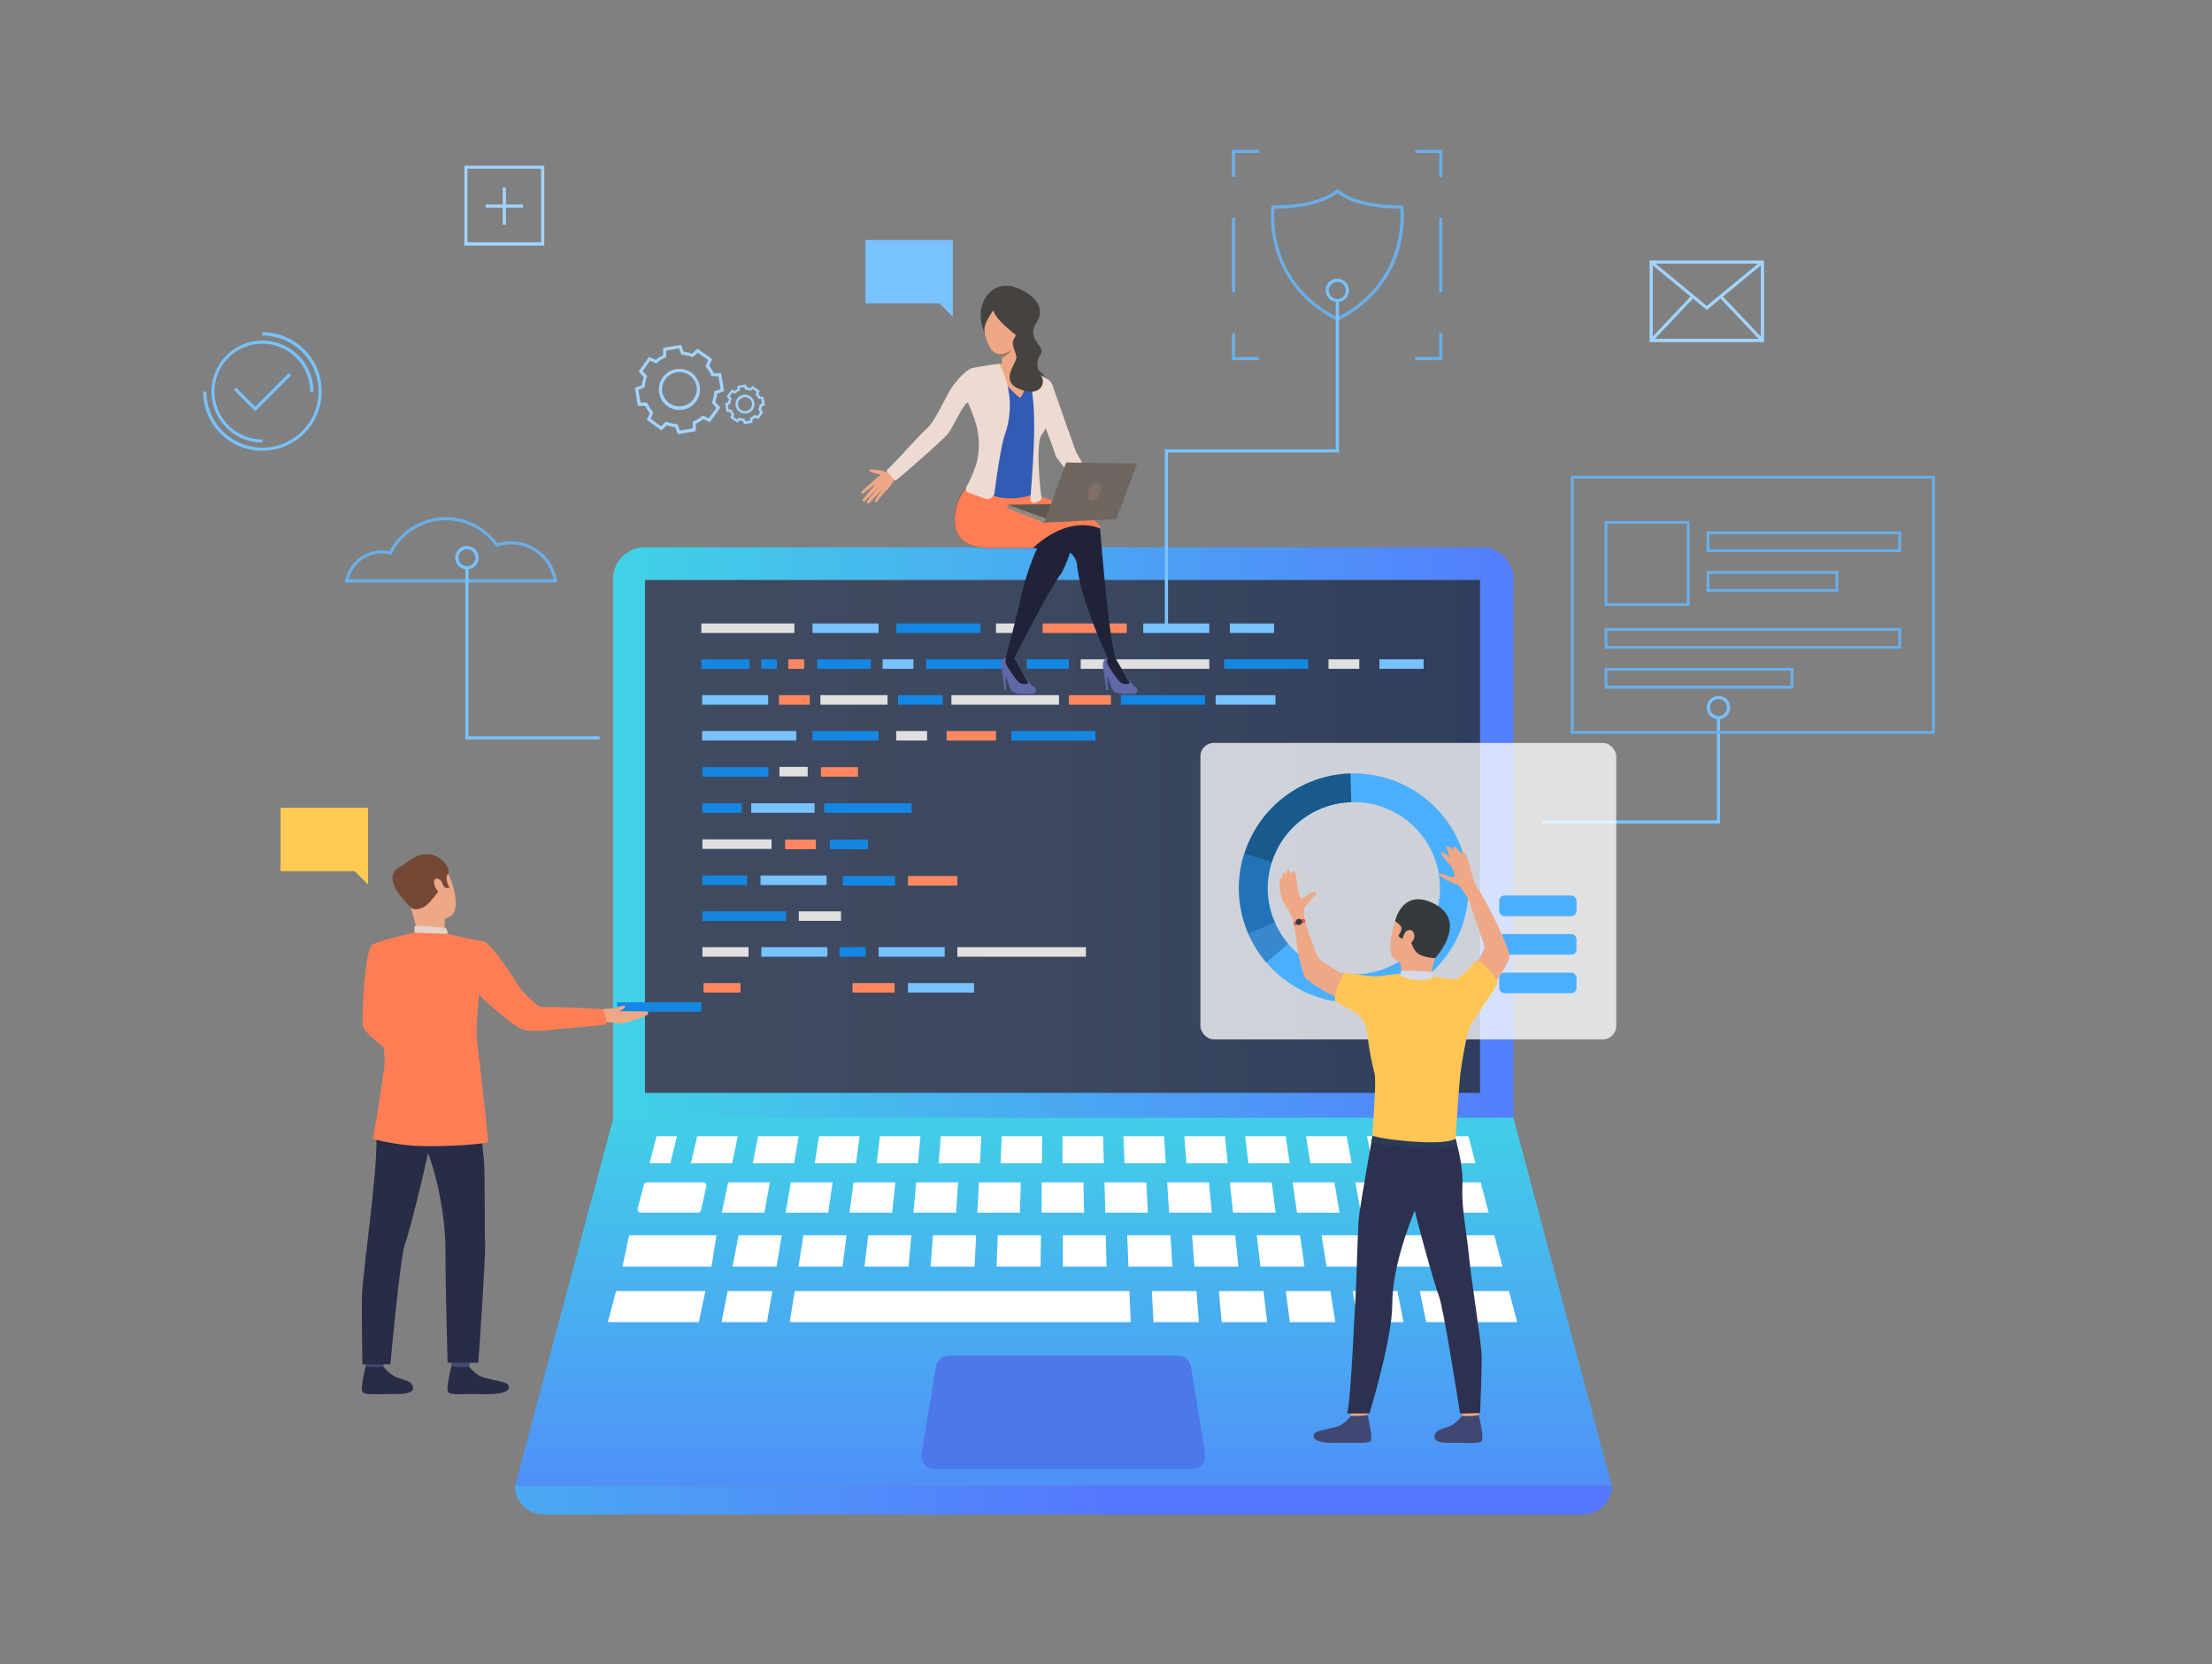 <svg id="Слой_1" data-name="Слой 1" xmlns="http://www.w3.org/2000/svg" xmlns:xlink="http://www.w3.org/1999/xlink" viewBox="0 0 664.44 500"><rect x="0" y="0" width="664.44" height="500" fill="#808080" stroke="none"/><defs><style>.cls-1{fill:url(#linear-gradient);}.cls-2{fill:url(#linear-gradient-2);}.cls-3{fill:#6aafe8;}.cls-4{fill:#fff;}.cls-5{fill:#1487e3;}.cls-6{fill:#78c2ff;}.cls-7{fill:#ff7e55;}.cls-8{fill:#424773;}.cls-9{fill:#292c47;}.cls-10{fill:#eea886;}.cls-11{fill:#754836;}.cls-12{fill:#e2d2ca;}.cls-13{fill:#ffcb55;}.cls-14{fill:#a1d4ff;}.cls-15{fill:url(#linear-gradient-3);}.cls-16{fill:url(#linear-gradient-4);}.cls-17{fill:#4d78eb;}.cls-18{fill:#e0e0e0;}.cls-19{fill:#ff8761;}.cls-20{opacity:0.76;}.cls-21{fill:#4aafff;}.cls-22{fill:#1a598c;}.cls-23{fill:#2273b5;}.cls-24{fill:#3788cc;}.cls-25{fill:#414773;}.cls-26{fill:#2d314f;}.cls-27{fill:#2b3b57;}.cls-28{fill:#ffc655;}.cls-29{fill:#353a3d;}.cls-30{fill:#d4d8e8;}.cls-31{fill:#e55353;}.cls-32{fill:#6069a8;}.cls-33{fill:#202338;}.cls-34{fill:#464240;}.cls-35{fill:#eb4747;}.cls-36{fill:#325bb3;}.cls-37{fill:#a77860;}.cls-38{fill:#5e5853;}.cls-39{fill:#91887f;}.cls-40{fill:#eddad3;}.cls-41{fill:#6e6760;}.cls-42{fill:#807066;}</style><linearGradient id="linear-gradient" x1="176.02" y1="264.58" x2="476.44" y2="264.58" gradientTransform="translate(638.77 529.16) rotate(-180)" gradientUnits="userSpaceOnUse"><stop offset="0" stop-color="#40d5e6"/><stop offset="1" stop-color="#57f"/></linearGradient><linearGradient id="linear-gradient-2" x1="193.73" y1="251.28" x2="444.56" y2="251.28" gradientTransform="translate(638.3 502.56) rotate(-180)" gradientUnits="userSpaceOnUse"><stop offset="0" stop-color="#404b61"/><stop offset="0.49" stop-color="#3c4860"/><stop offset="1" stop-color="#2f3e5c"/></linearGradient><linearGradient id="linear-gradient-3" x1="319.43" y1="325.12" x2="319.43" y2="491.7" gradientTransform="matrix(1, 0, 0, 1, 0, 0)" xlink:href="#linear-gradient"/><linearGradient id="linear-gradient-4" x1="1.97" y1="450.68" x2="331.46" y2="450.68" gradientTransform="matrix(1, 0, 0, 1, 0, 0)" xlink:href="#linear-gradient"/></defs><path class="cls-1" d="M184.17,164.42H454.6a0,0,0,0,1,0,0V355.26a9.47,9.47,0,0,1-9.47,9.47H193.65a9.47,9.47,0,0,1-9.47-9.47V164.42A0,0,0,0,1,184.17,164.42Z" transform="translate(638.77 529.16) rotate(180)"/><rect class="cls-2" x="193.73" y="174.23" width="250.83" height="154.09" transform="translate(638.3 502.56) rotate(180)"/><path class="cls-3" d="M167.38,175h-63.8l.11-.57a11.25,11.25,0,0,1,11-9.07,11.09,11.09,0,0,1,2.3.24,19.14,19.14,0,0,1,32.4-2.37A14,14,0,0,1,167.3,174.4Zm-62.62-1h61.5a13.11,13.11,0,0,0-12.77-10.46,12.94,12.94,0,0,0-4.1.66l-.34.11-.2-.29a18.2,18.2,0,0,0-31.15,2.3l-.17.34-.37-.09a10,10,0,0,0-2.44-.3A10.3,10.3,0,0,0,104.76,174Z"/><path class="cls-3" d="M401.7,96.41l-.21-.11c-22.65-11.56-19.61-33.95-19.57-34.17l.06-.41h.41c14.39,0,18.92-4.64,19-4.68l.35-.38.35.38c.05,0,4.57,4.68,19,4.68h.42l.06.41c0,.22,3.07,22.61-19.57,34.17ZM382.82,62.67c-.29,3-1.24,22.25,18.88,32.67,20.13-10.42,19.17-29.63,18.89-32.67C408.09,62.6,403,59.11,401.7,58,400.4,59.11,395.31,62.6,382.82,62.67Z"/><path class="cls-4" d="M494.35,307.71l.93-.21"/><rect class="cls-5" x="185.4" y="301.11" width="25.27" height="2.86"/><polygon class="cls-6" points="180.12 222.16 139.78 222.16 139.78 170.57 140.74 170.57 140.74 221.2 180.12 221.2 180.12 222.16"/><polygon class="cls-6" points="350.85 188.17 349.89 188.17 349.89 134.98 401.23 134.98 401.23 90.25 402.18 90.25 402.18 135.93 350.85 135.93 350.85 188.17"/><polygon class="cls-6" points="516.67 247.42 463.26 247.42 463.26 246.46 515.72 246.46 515.72 215.45 516.67 215.45 516.67 247.42"/><path class="cls-7" d="M117.39,290.51s-1.15,16.05,2,18c2,1.2,9.79,5.26,9.56,6s-4.42,6.77-4.42,6.77-15-9.9-15.53-13,.74-23.5,2.81-24.44c1.55-.71,2.36-.12,4.32,1.33C118.86,287.17,117.39,290.51,117.39,290.51Z"/><path class="cls-8" d="M115.64,407.29s-.47,3.25-.53,3.73-5.2-.28-5.2-.28l-.42-3.87S115,406.83,115.64,407.29Z"/><path class="cls-9" d="M115.17,410.61a13.64,13.64,0,0,0,3.2,2.81c1.58.85,4.06,1.19,5,2.07.67.64,2.45,3.38-4.1,3.33s-9.7.39-10.4-.67,1-7.76,1-7.76S111.42,411,115.17,410.61Z"/><path class="cls-8" d="M141.39,407.29s-.47,3.25-.53,3.73-5.2-.28-5.2-.28l-.42-3.87S140.74,406.83,141.39,407.29Z"/><path class="cls-9" d="M140.92,410.61a13.64,13.64,0,0,0,3.2,2.81c1.58.85,7.38,1.55,8.31,2.44.68.63,1.79,3.2-7.42,3-6.55-.17-9.7.39-10.41-.67s1-7.76,1-7.76S137.08,411,140.92,410.61Z"/><path class="cls-9" d="M117.48,323.86s-4.83,7.68-4.47,14.63-.43,14.36-1.16,21.61c-.81,8.08-3,24.91-3.13,29.23s.15,20.61.15,20.61l8.39-.07s3-32.87,4.42-36.29,7.36-28.12,7.6-30.85S117.48,323.86,117.48,323.86Z"/><path class="cls-9" d="M142.93,324.9s1.91,18.88,2.39,23.13.15,22.66.39,25.32-1.6,30.74-2.06,36.09l-9.21-.06s-.64-22.72-.64-33.76-2.83-23.89-6.08-31.18-10.68-7.46-12.67-21C115.05,323.47,140.23,320.62,142.93,324.9Z"/><path class="cls-10" d="M122.59,259.1s5.76-3.85,9.8.28,6,13.81,3.13,15.74-7.83,2.44-10.17-.18-4.83-6.63-5.45-9.55S121.13,260.33,122.59,259.1Z"/><path class="cls-10" d="M133.56,275.78s-.07,4,.38,4.91-8.41.88-8.41.88a58.71,58.71,0,0,0-2.08-8.66C122.08,269,133.56,275.78,133.56,275.78Z"/><path class="cls-11" d="M123.67,272.85s.83.84,3.16-.11,4.54-4.89,5.47-5.48.8-1.19.8-1.19l.85.78,1.1-.19s-1.67-2.66-.46-4.18-3.74-9-10.89-4.44c0,0-5.59,3.06-4.57,6.41S121.93,271.47,123.67,272.85Z"/><path class="cls-12" d="M134.46,280.58s0-1.65-.77-1.8-8.25-.88-9.17-.52v1.92S126.29,281.27,134.46,280.58Z"/><path class="cls-10" d="M132.65,264.87c-.27-.54-2.11-1.83-2.25.05s1.8,3.9,2.53,3.51S133.33,266.24,132.65,264.87Z"/><path class="cls-11" d="M120.92,260.09s-8.23,2.21,2.42,12.44Z"/><path class="cls-10" d="M194.53,303.89l-8.4-.08c.73-.42,1.9-1.18,1.64-1.52-.37-.49-2.75.59-3.72.69a14.07,14.07,0,0,0-3.49.38l-2.65,1.13,2.43,2.25s4.39.63,5.67.72c2.09.15,8.49-2.34,8.59-2.72C194.79,304.06,194.53,303.89,194.53,303.89Z"/><path class="cls-7" d="M145.42,282.87c-5.34-.94-11-2.29-11-2.29l-9.94-.4s-9.13,2-12.72,3.63c-.34.15-.34,8.14-1.28,10.23l3,6.29s1.72,12.45,2.08,18c.16,2.54-3.55,23.84-3.55,23.84a68.91,68.91,0,0,0,10.76,1.92c6.79.75,23.75-.27,23.85-1.07s-3.28-29.85-3.43-31.35c-.23-2.31.66-13,.66-13,1.28,1.72,8.68,8.16,12.29,10.21,2.56,1.46,8.86.57,10.71.38,4-.41,15.11-1.21,15.33-1.6s-.64-4.28-1.11-4.43-14.72-.85-18.31-.66c-1.46.08-6.21-5.23-6.21-5.23S148.37,284.19,145.42,282.87Z"/><polygon class="cls-13" points="84.27 242.68 110.55 242.68 110.55 261.73 110.55 265.74 106.54 261.73 84.27 261.73 84.27 242.68"/><path class="cls-3" d="M507.5,182.05H482V156.52H507.5Zm-24.68-.85h23.83V157.37H482.82Z"/><path class="cls-3" d="M571.06,165.88H512.61v-6.24h58.45Zm-57.6-.85h56.75v-4.54H513.46Z"/><path class="cls-3" d="M571.06,194.91H482v-6.24h89.09Zm-88.24-.85h87.39v-4.54H482.82Z"/><path class="cls-3" d="M538.71,206.89H482v-6.24h56.74ZM482.82,206h55V201.5h-55Z"/><path class="cls-3" d="M552.19,177.79H512.61v-6.25h39.58Zm-38.73-.85h37.88V172.4H513.46Z"/><path class="cls-3" d="M581.2,220.47H471.83V142.94H581.2Zm-108.52-.85H580.35V143.79H472.68Z"/><polygon class="cls-3" points="433.26 108.22 425.08 108.22 425.08 107.27 432.31 107.27 432.31 100.04 433.26 100.04 433.26 108.22"/><polygon class="cls-3" points="378.23 108.22 370.05 108.22 370.05 100.04 371 100.04 371 107.27 378.23 107.27 378.23 108.22"/><polygon class="cls-3" points="371.01 53.2 370.05 53.2 370.05 45.01 378.23 45.01 378.23 45.97 371.01 45.97 371.01 53.2"/><polygon class="cls-3" points="433.26 53.19 432.31 53.19 432.31 45.97 425.08 45.97 425.08 45.02 433.26 45.02 433.26 53.19"/><rect class="cls-3" x="432.31" y="65.41" width="0.95" height="22.41"/><rect class="cls-3" x="370.05" y="65.41" width="0.96" height="22.41"/><path class="cls-6" d="M140.26,171.05a3.51,3.51,0,1,1,3.5-3.5A3.5,3.5,0,0,1,140.26,171.05Zm0-6.05a2.55,2.55,0,1,0,2.55,2.55A2.55,2.55,0,0,0,140.26,165Z"/><path class="cls-6" d="M401.7,90.72a3.5,3.5,0,1,1,3.5-3.5A3.5,3.5,0,0,1,401.7,90.72Zm0-6a2.55,2.55,0,1,0,2.55,2.55A2.55,2.55,0,0,0,401.7,84.67Z"/><path class="cls-6" d="M516.19,216.09a3.5,3.5,0,1,1,3.51-3.5A3.5,3.5,0,0,1,516.19,216.09Zm0-6.05a2.55,2.55,0,1,0,2.55,2.55A2.56,2.56,0,0,0,516.19,210Z"/><path class="cls-14" d="M163.49,73.79h-24v-24h24Zm-23.09-1h22.14V50.7H140.4Z"/><rect class="cls-14" x="151" y="56.3" width="0.95" height="11.21"/><rect class="cls-14" x="145.87" y="61.43" width="11.21" height="0.95"/><path class="cls-14" d="M529.88,102.79H495.51V78.26h34.37Zm-33.42-1h32.46V79.21H496.46Z"/><polygon class="cls-14" points="512.69 93.12 495.69 79.1 496.29 78.37 512.69 91.88 529.1 78.37 529.7 79.1 512.69 93.12"/><rect class="cls-14" x="522.76" y="86.85" width="0.95" height="17.92" transform="translate(77.67 386.38) rotate(-43.49)"/><rect class="cls-14" x="493.19" y="95.34" width="17.92" height="0.95" transform="translate(87.28 394.51) rotate(-46.56)"/><path class="cls-14" d="M223.49,127.44l-.36-.94a4.93,4.93,0,0,1-.94-.21l-.73.68-2.12-1.51.41-.91a4.33,4.33,0,0,1-.51-.82l-1,0-.43-2.56.93-.36a4.42,4.42,0,0,1,.22-.94l-.69-.73,1.51-2.12.91.41a4.67,4.67,0,0,1,.82-.51l0-1,2.56-.43.36.93a4.94,4.94,0,0,1,.94.22l.73-.69,2.12,1.51-.41.91a4.67,4.67,0,0,1,.51.82l1,0,.44,2.57-.94.35a4.29,4.29,0,0,1-.22.94l.69.73-1.51,2.12-.91-.41a4.67,4.67,0,0,1-.82.51l0,1Zm-1.47-2,.21.08a4,4,0,0,0,1.19.27l.22,0,.31.8,1.4-.23,0-.86.21-.09a4.83,4.83,0,0,0,1-.65l.17-.14.78.35.83-1.16-.59-.63.08-.21a4,4,0,0,0,.27-1.18l0-.23.8-.3-.23-1.41-.86,0-.09-.2a4.38,4.38,0,0,0-.65-1l-.14-.17.35-.79-1.16-.83-.63.59-.21-.08a4.39,4.39,0,0,0-1.18-.27l-.23,0-.3-.8-1.41.24,0,.85-.2.1a4.28,4.28,0,0,0-1,.64l-.17.14-.78-.35-.83,1.17.59.62-.08.21a4,4,0,0,0-.27,1.19l0,.22-.8.31.24,1.4.85,0,.09.21a4.59,4.59,0,0,0,.65,1l.14.17-.35.78,1.17.83Zm1.77-1.19a2.83,2.83,0,1,1,1.64-5.13,2.82,2.82,0,0,1-1.17,5.09A2.42,2.42,0,0,1,223.79,124.27Zm0-4.93a2.12,2.12,0,0,0-2.09,2.46,2.15,2.15,0,0,0,.86,1.37h0a2.15,2.15,0,0,0,1.58.36,2.11,2.11,0,0,0,.87-3.8A2.06,2.06,0,0,0,223.8,119.34Z"/><path class="cls-14" d="M203.63,130.43l-.8-2.09a11.92,11.92,0,0,1-2.5-.57l-1.63,1.52-4.42-3.14.91-2a11.38,11.38,0,0,1-1.36-2.18l-2.24-.07-.9-5.35,2.09-.8a11.33,11.33,0,0,1,.57-2.5l-1.52-1.63,3.14-4.42,2,.91a10.91,10.91,0,0,1,2.18-1.36l.07-2.24,5.35-.9.8,2.09a11.33,11.33,0,0,1,2.5.57l1.63-1.53,4.42,3.15-.91,2a11.43,11.43,0,0,1,1.37,2.18l2.23.07.9,5.35-2.09.8a11.33,11.33,0,0,1-.57,2.5l1.53,1.63-3.15,4.42-2-.91a11.38,11.38,0,0,1-2.18,1.36l-.07,2.24Zm-3.52-3.77.28.11a10.06,10.06,0,0,0,2.82.65l.3,0,.73,1.91,3.81-.65.07-2,.27-.12a10.6,10.6,0,0,0,2.46-1.54l.23-.19,1.87.83,2.24-3.15-1.4-1.49.1-.28a10.05,10.05,0,0,0,.65-2.83l0-.29,1.91-.73-.64-3.81-2.05-.07-.12-.27a10.6,10.6,0,0,0-1.54-2.46l-.19-.23.83-1.87-3.15-2.24-1.49,1.4-.27-.1a10.21,10.21,0,0,0-2.83-.65l-.3,0-.73-1.91-3.81.64-.07,2-.27.12a10.28,10.28,0,0,0-2.46,1.54l-.23.19-1.86-.83-2.24,3.15,1.4,1.49-.11.28a10.06,10.06,0,0,0-.65,2.82l0,.3-1.91.73.65,3.81,2,.07.12.27a10.6,10.6,0,0,0,1.54,2.46l.19.23-.83,1.86,3.15,2.24Zm4-3.49a6.17,6.17,0,1,1,5-2.59A6.15,6.15,0,0,1,204.11,123.17Zm0-11.39a5.21,5.21,0,0,0-5.15,6.09,5.22,5.22,0,0,0,10.29-1.74,5.23,5.23,0,0,0-5.14-4.35Z"/><path class="cls-6" d="M78.84,135.44A17.82,17.82,0,0,1,61,117.65h1a16.84,16.84,0,1,0,16.84-16.84v-1a17.79,17.79,0,0,1,0,35.58Zm0-2.47a15.32,15.32,0,1,1,15.32-15.32h-1A14.37,14.37,0,1,0,78.84,132Z"/><polygon class="cls-6" points="76.66 123.55 70.24 117.13 70.91 116.45 76.66 122.2 86.76 112.09 87.43 112.77 76.66 123.55"/><polygon class="cls-15" points="454.59 335.81 319.43 335.81 184.27 335.81 154.69 446.38 320.31 446.38 484.17 446.38 454.59 335.81"/><path class="cls-4" d="M194.49,355.21H211.1a1,1,0,0,1,1.09,1.12l-1.61,7.23a1.07,1.07,0,0,1-1.09.76H192.6a1,1,0,0,1-1.08-1.15l1.89-7.22A1.09,1.09,0,0,1,194.49,355.21Z"/><polygon class="cls-4" points="218.72 355.21 231.27 355.21 229.6 364.32 216.81 364.32 218.72 355.21"/><polygon class="cls-4" points="237.55 355.21 250.11 355.21 248.79 364.32 236 364.34 237.55 355.21"/><polygon class="cls-4" points="256.39 355.21 268.94 355.21 267.99 364.32 255.19 364.32 256.39 355.21"/><polygon class="cls-4" points="275.22 355.21 287.77 355.21 287.18 364.32 274.38 364.32 275.22 355.21"/><polygon class="cls-4" points="294.05 355.21 306.61 355.21 306.37 364.32 293.57 364.34 294.05 355.21"/><polygon class="cls-4" points="444.77 355.21 425.93 355.21 427.96 364.32 447.15 364.32 444.77 355.21"/><polygon class="cls-4" points="419.65 355.21 407.1 355.21 408.77 364.32 421.56 364.32 419.65 355.21"/><polygon class="cls-4" points="400.82 355.21 388.26 355.21 389.58 364.32 402.37 364.34 400.82 355.21"/><polygon class="cls-4" points="381.99 355.21 369.43 355.21 370.38 364.32 383.18 364.32 381.99 355.21"/><polygon class="cls-4" points="363.15 355.21 350.6 355.21 351.19 364.32 363.99 364.32 363.15 355.21"/><polygon class="cls-4" points="344.32 355.21 331.76 355.21 332 364.32 344.8 364.34 344.32 355.21"/><polygon class="cls-4" points="312.89 355.21 325.44 355.21 325.65 364.32 312.89 364.32 312.89 355.21"/><polygon class="cls-4" points="188.97 371.12 215.21 371.12 213.71 380.52 186.98 380.52 188.97 371.12"/><polygon class="cls-4" points="448.86 371.12 416.43 371.12 418.28 380.52 451.32 380.52 448.86 371.12"/><polygon class="cls-4" points="409.94 371.12 396.97 371.12 398.45 380.52 411.67 380.52 409.94 371.12"/><polygon class="cls-4" points="390.49 371.12 377.51 371.12 378.62 380.52 391.84 380.52 390.49 371.12"/><polygon class="cls-4" points="371.03 371.12 358.06 371.12 358.79 380.52 372.01 380.52 371.03 371.12"/><polygon class="cls-4" points="351.57 371.12 338.6 371.12 338.96 380.52 352.18 380.52 351.57 371.12"/><polygon class="cls-4" points="185.05 387.88 211.87 387.88 209.92 397.21 182.6 397.21 185.05 387.88"/><polygon class="cls-4" points="218.58 387.88 231.99 387.88 230.4 397.21 216.74 397.21 218.58 387.88"/><polygon class="cls-4" points="238.7 387.88 252.11 387.88 339.27 387.88 339.65 397.21 237.23 397.21 238.7 387.88"/><polygon class="cls-4" points="345.99 387.88 359.4 387.88 360.13 397.21 346.48 397.21 345.99 387.88"/><polygon class="cls-4" points="366.11 387.88 379.52 387.88 380.62 397.21 366.96 397.21 366.11 387.88"/><polygon class="cls-4" points="386.22 387.88 399.63 387.88 401.1 397.21 387.44 397.21 386.22 387.88"/><polygon class="cls-4" points="406.34 387.88 419.75 387.88 421.59 397.21 407.93 397.21 406.34 387.88"/><polygon class="cls-4" points="426.46 387.88 453.28 387.88 455.73 397.21 428.41 397.21 426.46 387.88"/><polygon class="cls-4" points="332.14 371.12 319.27 371.12 319.27 380.52 332.38 380.52 332.14 371.12"/><polygon class="cls-4" points="312.68 371.12 299.71 371.12 299.34 380.52 312.56 380.52 312.68 371.12"/><polygon class="cls-4" points="293.22 371.12 280.25 371.12 279.51 380.52 292.73 380.52 293.22 371.12"/><polygon class="cls-4" points="273.76 371.12 260.79 371.12 259.68 380.52 272.9 380.52 273.76 371.12"/><polygon class="cls-4" points="254.3 371.12 241.33 371.12 239.85 380.52 253.07 380.52 254.3 371.12"/><polygon class="cls-4" points="234.84 371.12 221.87 371.12 220.03 380.52 233.24 380.52 234.84 371.12"/><polygon class="cls-4" points="195.11 349.48 197.24 341.35 203.34 341.35 201.35 349.48 195.11 349.48"/><polygon class="cls-4" points="209.43 341.35 221.62 341.35 219.92 349.48 207.51 349.48 209.43 341.35"/><polygon class="cls-4" points="227.72 341.35 239.91 341.35 238.53 349.48 226.12 349.48 227.72 341.35"/><polygon class="cls-4" points="246.01 341.35 258.2 341.35 257.14 349.48 244.73 349.48 246.01 341.35"/><polygon class="cls-4" points="264.3 341.35 276.49 341.35 275.74 349.48 263.34 349.48 264.3 341.35"/><polygon class="cls-4" points="282.59 341.35 294.78 341.35 294.35 349.48 281.95 349.48 282.59 341.35"/><polygon class="cls-4" points="300.88 341.35 313.07 341.35 312.96 349.48 300.56 349.48 300.88 341.35"/><polygon class="cls-4" points="319.16 341.35 331.36 341.35 331.57 349.48 319.16 349.48 319.16 341.35"/><polygon class="cls-4" points="337.45 341.35 349.65 341.35 350.18 349.48 337.77 349.48 337.45 341.35"/><polygon class="cls-4" points="355.74 341.35 367.94 341.35 368.79 349.48 356.38 349.48 355.74 341.35"/><polygon class="cls-4" points="374.03 341.35 386.23 341.35 387.4 349.48 374.99 349.48 374.03 341.35"/><polygon class="cls-4" points="392.32 341.35 404.51 341.35 406.01 349.48 393.6 349.48 392.32 341.35"/><polygon class="cls-4" points="410.61 341.35 422.8 341.35 424.61 349.48 412.21 349.48 410.61 341.35"/><polygon class="cls-4" points="428.9 341.35 441.09 341.35 443.22 349.48 430.82 349.48 428.9 341.35"/><path class="cls-16" d="M475.56,455H163.29a8.61,8.61,0,0,1-8.6-8.61H484.17A8.61,8.61,0,0,1,475.56,455Z"/><path class="cls-17" d="M357.73,410.65a4,4,0,0,0-4-3.37H285.1a4,4,0,0,0-4,3.37l-4.29,26a4,4,0,0,0,4,4.69H358a4,4,0,0,0,4-4.69Z"/><rect class="cls-18" x="210.67" y="187.31" width="27.94" height="2.86"/><rect class="cls-18" x="246.43" y="208.85" width="20.17" height="2.86"/><rect class="cls-5" x="269.75" y="208.85" width="13.39" height="2.86"/><rect class="cls-5" x="210.99" y="263.03" width="13.39" height="2.86"/><rect class="cls-18" x="285.78" y="208.85" width="32.32" height="2.86"/><rect class="cls-18" x="210.99" y="252.18" width="20.77" height="2.86"/><rect class="cls-18" x="239.94" y="273.8" width="12.68" height="2.86"/><rect class="cls-5" x="210.99" y="273.8" width="25.12" height="2.86"/><rect class="cls-18" x="210.99" y="284.57" width="13.86" height="2.86"/><rect class="cls-6" x="244.05" y="187.31" width="19.84" height="2.86"/><rect class="cls-5" x="244.05" y="219.62" width="19.84" height="2.86"/><rect class="cls-18" x="234.13" y="230.4" width="8.48" height="2.86"/><rect class="cls-6" x="225.65" y="241.33" width="19.04" height="2.86"/><rect class="cls-5" x="247.57" y="241.33" width="26.28" height="2.86"/><rect class="cls-5" x="210.99" y="230.48" width="19.84" height="2.86"/><rect class="cls-5" x="210.99" y="241.33" width="11.77" height="2.86"/><rect class="cls-19" x="246.6" y="230.48" width="11.1" height="2.86"/><rect class="cls-19" x="211.32" y="295.35" width="11.1" height="2.86"/><rect class="cls-6" x="210.91" y="208.85" width="19.84" height="2.86"/><rect class="cls-6" x="228.45" y="263.03" width="19.84" height="2.86"/><rect class="cls-6" x="228.69" y="284.57" width="19.84" height="2.86"/><rect class="cls-6" x="263.93" y="284.57" width="19.84" height="2.86"/><rect class="cls-6" x="210.91" y="219.62" width="28.28" height="2.86"/><rect class="cls-6" x="343.41" y="187.31" width="19.84" height="2.86"/><rect class="cls-6" x="272.75" y="295.35" width="19.84" height="2.86"/><rect class="cls-6" x="369.42" y="187.31" width="13.28" height="2.86"/><rect class="cls-6" x="414.35" y="198.08" width="13.28" height="2.86"/><rect class="cls-5" x="269.22" y="187.31" width="25.27" height="2.86"/><rect class="cls-5" x="367.7" y="198.08" width="25.27" height="2.86"/><rect class="cls-5" x="336.7" y="208.85" width="25.27" height="2.86"/><rect class="cls-5" x="303.8" y="219.62" width="25.27" height="2.86"/><rect class="cls-6" x="365.15" y="208.85" width="17.97" height="2.86"/><rect class="cls-19" x="313.19" y="187.31" width="25.27" height="2.86"/><rect class="cls-19" x="284.35" y="219.62" width="14.82" height="2.86"/><rect class="cls-19" x="272.75" y="263.19" width="14.82" height="2.86"/><rect class="cls-18" x="299.17" y="187.31" width="9.25" height="2.86"/><rect class="cls-18" x="269.22" y="219.62" width="9.25" height="2.86"/><rect class="cls-18" x="399.06" y="198.08" width="9.25" height="2.86"/><rect class="cls-5" x="210.67" y="198.08" width="14.47" height="2.86"/><rect class="cls-5" x="249.28" y="252.26" width="11.43" height="2.86"/><rect class="cls-5" x="228.69" y="198.08" width="4.67" height="2.86"/><rect class="cls-18" x="324.63" y="198.08" width="38.62" height="2.86"/><rect class="cls-18" x="287.57" y="284.57" width="38.63" height="2.86"/><rect class="cls-19" x="236.8" y="198.08" width="4.77" height="2.86"/><rect class="cls-5" x="308.42" y="198.08" width="12.64" height="2.86"/><rect class="cls-19" x="321.06" y="208.85" width="12.64" height="2.86"/><rect class="cls-19" x="256.08" y="295.35" width="12.64" height="2.86"/><rect class="cls-5" x="278.19" y="198.08" width="26.89" height="2.86"/><rect class="cls-5" x="253.16" y="263.19" width="15.71" height="2.86"/><rect class="cls-5" x="252.15" y="284.57" width="7.86" height="2.86"/><rect class="cls-6" x="265.12" y="198.08" width="9.25" height="2.86"/><rect class="cls-19" x="233.99" y="208.85" width="9.25" height="2.86"/><rect class="cls-19" x="235.83" y="252.26" width="9.25" height="2.86"/><rect class="cls-5" x="245.48" y="198.08" width="16.12" height="2.86"/><g class="cls-20"><rect class="cls-4" x="360.58" y="223.2" width="124.91" height="89.06" rx="4.01"/></g><rect class="cls-21" x="450.34" y="269.04" width="23.21" height="6.19" rx="1.54"/><rect class="cls-21" x="450.34" y="280.62" width="23.21" height="6.19" rx="1.54"/><rect class="cls-21" x="450.34" y="292.21" width="23.21" height="6.19" rx="1.54"/><path class="cls-21" d="M439.12,255.23a34.48,34.48,0,1,0-64.93,23.23c.26.73.54,1.44.85,2.14a34.48,34.48,0,0,0,64.08-25.37Zm-23.76,36A25.85,25.85,0,0,1,387,283.6a26.15,26.15,0,0,1-4-6.44c-.23-.53-.44-1.06-.64-1.61a25.85,25.85,0,1,1,33.05,15.63Z"/><path class="cls-22" d="M382,259.14l-8.24-2.57a34.53,34.53,0,0,1,31.88-24.2l.26,8.63A25.86,25.86,0,0,0,382,259.14Z"/><path class="cls-23" d="M383,277.16,375,280.6c-.31-.7-.59-1.41-.85-2.14a34.38,34.38,0,0,1-.45-21.89l8.24,2.57a25.8,25.8,0,0,0,.33,16.41C382.51,276.1,382.72,276.63,383,277.16Z"/><path class="cls-24" d="M380.38,289.19A34.38,34.38,0,0,1,375,280.6l7.91-3.44a26.15,26.15,0,0,0,4,6.44Z"/><path class="cls-10" d="M418.16,287.29s-1.67-2.92,1-10.75a7.9,7.9,0,0,1,14.25-2c2.82,4.86,1.87,7.87-2.28,13.35S419.89,289.8,418.16,287.29Z"/><path class="cls-10" d="M438.76,422.06s.44,3.21.49,3.7,4.88-.29,4.88-.29l.4-3.83S439.36,421.6,438.76,422.06Z"/><path class="cls-25" d="M439.2,425.35a13.21,13.21,0,0,1-3,2.78c-1.48.85-3.8,1.18-4.67,2.06-.64.63-2.3,3.35,3.84,3.29s9.1.38,9.76-.66-.95-7.69-.95-7.69A17.12,17.12,0,0,1,439.2,425.35Z"/><path class="cls-10" d="M405.34,422.06s.44,3.21.5,3.7,4.88-.29,4.88-.29l.39-3.83S406,421.6,405.34,422.06Z"/><path class="cls-25" d="M405.79,425.35a13.21,13.21,0,0,1-3,2.78c-1.48.85-6.93,1.54-7.8,2.41-.63.64-1.68,3.18,7,2.94,6.14-.17,9.11.38,9.76-.66s-.95-7.69-.95-7.69A25.49,25.49,0,0,1,405.79,425.35Z"/><path class="cls-26" d="M437.13,342s2.48,7.69,2.15,14.32,1.28,13.87,1.94,20.8c.73,7.71,3.73,26,3.83,30.11s-.46,17.31-.46,17.31l-6,.15s-5-31.94-6.33-35.2-7.77-26.5-8-29.1S437.13,342,437.13,342Z"/><path class="cls-26" d="M412.29,341.16s-3.64,20.33-4.08,24.39-.72,19.62-.94,22.16-1.45,33.17-2.61,36.94h6.69s6.86-22.27,6.86-32.81,4.54-22.91,7.47-29.86,9.65-7.12,11.45-20C437.13,342,414.73,337.07,412.29,341.16Z"/><path class="cls-10" d="M420.59,289.36a5.84,5.84,0,0,1,0,3.76c-.76,1.57,9.63.63,9.63.63a11.16,11.16,0,0,1,.89-5.9C432.46,285.19,420.59,289.36,420.59,289.36Z"/><path class="cls-27" d="M437.62,343.63s-3.74,3.84-25.67-.59l.34-1.88,24.93.94Z"/><path class="cls-10" d="M419,293.63s-3.84.39-4.94.6-8.47-1.32-10-1.48-8-4.57-8.18-5.1-3.92-9.93-4.13-12-3.62-1-3.33.41c.55,2.63,1.25,9,1.63,10.84s1.53,6.51,2.16,7.06a45,45,0,0,0,12.13,6.86,48.53,48.53,0,0,1,10,4.64h28s10.91-15.58,11.14-17.93-7.61-18-9.18-19.92-3.83.64-3.83.64,4.69,13.77,5.32,15.72-5.46,10.56-7.13,10.59-6-.53-7.86-.6a13.32,13.32,0,0,1-3.92-.92Z"/><path class="cls-28" d="M406.93,304a9,9,0,0,1,3.75,6.2,81.82,81.82,0,0,0,2.19,12.21c.63,2.11-.55,17.46-.7,18.55s21.69,3.7,25.05,1.1c0,0,.94-14.33,1.33-18.4s2.27-13.93,2.89-15.26,8.22-12,8.54-13.39c0,0-3.93-6.26-6.75-6.34,0,0-4.48,5.25-5.94,5.48s-10.4-1.4-10.4-1.42-1,1.33-6.17-.23c0,0-6.18.69-7.18.82-1.22.16-9.68-1.06-9.68-1.06s-3.4,5.73-2.81,8.63Z"/><path class="cls-10" d="M392,276.91s-.76-3.63.16-4.67a27.42,27.42,0,0,0,1.9-2.4c.12-.23,1.47-1,1.47-1.38s-1.32-.84-2.48.23-1.87,1.3-2.33,1.18-1.13-3.95-1.18-4.9-.43-3.46-1-3.29-.57,1.27-.57,1.27-.69-1.9-1.15-1.53-.41,1.3-.41,1.3-.86-1.06-1.09-.29a2.69,2.69,0,0,0,0,1.47s-.9-.49-.95.72a18.46,18.46,0,0,0,.89,6c.63,1.27,3,4.59,3.29,5.89S392,276.91,392,276.91Z"/><path class="cls-10" d="M441.27,270.54s-2.6-4.39-3.49-4.78a14.6,14.6,0,0,1-3.24-1.4c-1.09-.78-2.54-1.43-2.46-1.69s1.37-.16,2.75.44,2,.31,2.12,0a8.1,8.1,0,0,0-1.16-3.05c-.41-.52-3.39-3.51-2.89-3.95s2.43,1.2,2.74,1.53c0,0-1.54-3.23-.94-3.39s1.72,1,1.72,1-.13-2.76,2.85,1.73c0,0-.63-1.49.28-1s1.8,3.28,2.09,4.69,1.59,5.9,2.7,7S441.27,270.54,441.27,270.54Z"/><path class="cls-29" d="M431.11,287.85a11.88,11.88,0,0,1-4.3-.89c-2.92-1-3.14-6.12-3.77-5.51a1.86,1.86,0,0,1-3-.35s1.43-1.88.77-2.78a6.93,6.93,0,0,0-1.74-1.57s2.06-9.91,11.41-5.39C441.44,276.65,431.11,287.85,431.11,287.85Z"/><path class="cls-30" d="M420.59,293.12l.33-1.43a76.23,76.23,0,0,1,9.22.35l.35,1.71S426.32,295.64,420.59,293.12Z"/><path class="cls-10" d="M422.06,280.2c.54-.91,2.55-1.51,2.78,1,.19,2-3.58,4.14-3.62,2.3A5.56,5.56,0,0,1,422.06,280.2Z"/><path class="cls-31" d="M391.84,276.08a6,6,0,0,0-3.2,1,2.08,2.08,0,0,0,.18,1.07,13.11,13.11,0,0,1,3.3-1A2.13,2.13,0,0,0,391.84,276.08Z"/><path class="cls-29" d="M389.3,276.62a.92.92,0,0,0,.49,1.21.93.93,0,1,0-.49-1.21Z"/><path class="cls-32" d="M336.39,200.06s3.08,5.22,4.38,6.08c1.76,1.15.66,2.32-.18,2.32s-5.12.31-6.06-.76-1.41-4.28-2.29-5.12-1.78-4.17.43-5C334.62,196.88,336.39,200.06,336.39,200.06Z"/><path class="cls-33" d="M335.06,197.77s3.52,6.11,4.13,7-1.15.91-2.23.48-3.82-4.82-4.21-5.62a2.91,2.91,0,0,1-.08-2Z"/><polygon class="cls-32" points="331.48 201.06 332.3 207.32 332.73 207.34 332.59 202.83 331.48 201.06"/><path class="cls-32" d="M305.85,200.06s3.08,5.22,4.38,6.08c1.77,1.15.66,2.32-.18,2.32s-5.11.31-6.06-.76-1.41-4.28-2.28-5.12-1.82-4.26.42-5C304.1,197,305.85,200.06,305.85,200.06Z"/><path class="cls-33" d="M304.71,197.78s3.34,6.1,4,7-1.15.91-2.24.48-3.81-4.82-4.2-5.62a2.94,2.94,0,0,1-.09-2Z"/><polygon class="cls-32" points="300.95 201.06 301.76 207.32 302.19 207.34 302.06 202.83 300.95 201.06"/><path class="cls-33" d="M292.19,152.56l27.87,12.7a5.36,5.36,0,0,1,3.46,4.46c1.08,10.78,9.15,27.88,9.15,27.88,2.58,1.27,2.39.17,2.39.17-1.63-5.24-3.62-26.81-4.33-35.48-.15-1.83-.24-3.09-.26-3.49s-.31-.64-.83-1.05c-3.82-3.1-19.56-9.52-19.56-9.52C298.27,147.93,292.19,152.56,292.19,152.56Z"/><path class="cls-33" d="M286.94,158c.86,7.53,11.61,6.67,11.61,6.67h13a81.47,81.47,0,0,0-4.74,14c-1.4,6.82-4.71,18.88-4.71,18.88s.22.41,2.58.18c0,0,10.22-20.39,14.14-25.51a34.49,34.49,0,0,0,3.67-10.66c.14-1.2.06-2.13-.39-2.51s-1.49-1.09-2.88-2c-4.08-2.58-11.17-6.54-15.12-7.43-5.29-1.19-13.65-3.41-13.65-3.41A14.39,14.39,0,0,0,286.94,158Z"/><path class="cls-34" d="M295.81,100a12.15,12.15,0,0,1-1-7.65c.95-3.94,4.61-7.87,10-6.07s9.68,6,6.47,10.78,2.91,7,1.35,9.28-1,4.68-.31,5.21,2.79,2.43,2.56,4.68-10.4-6.55-10.4-6.55S298.92,98.56,295.81,100Z"/><path class="cls-35" d="M312.14,147.32s-.81,3.92-21.62-1C290.52,146.29,297.5,144,312.14,147.32Z"/><path class="cls-36" d="M290.28,147.39l-1,1.85,22.82.67c-1.21-4-.82-9.49-.6-13.63.25-5.06,3-8.58,2.75-13.69,1.5.24,1.76.29,3.27.52-2.3-6.57-3.09-9.83-10.25-12.35a13.3,13.3,0,0,0-6.39-.78c-8.29.68-10.8.78-14.87,8.29,6.38,1,5.33,3.31,7.26,9.65.95,3.1,1.93,6.55,1.42,9.81S290.28,144.46,290.28,147.39Z"/><path class="cls-10" d="M303.52,112.35c-3.4-.64-2.67-2.53-2.67-2.53s.15-1.07.21-2.41q0-.52,0-1.08a13.14,13.14,0,0,0-.1-1.67c-.27-2.28,6.16-.92,6.16-.92s-.37,4.61.52,6S306.91,113,303.52,112.35Z"/><path class="cls-10" d="M297,109.81s6.85,7.9,9.38,9.73c0,0,2.91-2.62,1.12-9.56C307.54,110,304.23,108.32,297,109.81Z"/><path class="cls-10" d="M297.23,90.78s-3.56,6.85,0,13.34,10.45-2.83,10.9-3.92,2.83-7.27-1.9-9.15S298.24,88.92,297.23,90.78Z"/><path class="cls-34" d="M298.41,93.21s-2.45,3.22-2.74,5.59a12.75,12.75,0,0,1,1.78-8.8c2.76-4.32,9.76-.21,10.7,1.52s3.69,3.24-.93,10.65C307.22,102.17,298.91,96.39,298.41,93.21Z"/><path class="cls-37" d="M304.09,104.8a6.61,6.61,0,0,1-3,2.61q0-.52,0-1.08A5.76,5.76,0,0,0,304.09,104.8Z"/><path class="cls-10" d="M268.16,141.23s-1.69.75-2.49.41a7.48,7.48,0,0,0-2.43-.41c-.53,0-2.16-.58-2.13.06s2.65,1.08,3.19,1.28-1.61,1.38-1.81,1.91,2.23,4,3.59,3,2.11-2.94,2.39-3.07a9.35,9.35,0,0,0,1-.67Z"/><path class="cls-10" d="M262.75,144.17s-4,3.29-4,3.73.14.65.53.36l3.93-3.06s-4,4.69-4.11,5c-.08.2.3.63.53.49s4.44-4.55,4.44-4.55-3.7,4.38-3.72,4.71a.43.43,0,0,0,.73.29c.3-.3,4-4.17,4-4.17s-2.48,3.36-2.32,3.66.4.56,1-.33,2.29-2.83,2.29-2.83Z"/><path class="cls-7" d="M310.22,164.68H298.55s-10.75.86-11.61-6.67a14.39,14.39,0,0,1,3.54-11.71s5.68,1.51,10.64,2.71a38.12,38.12,0,0,1,9-.78s21,6.94,20.39,10.6C330.47,158.83,321.68,154.13,310.22,164.68Z"/><polygon class="cls-38" points="302.63 151.64 324.88 151.31 313.64 157.02 302.63 151.64"/><path class="cls-36" d="M309.54,148.8a19.08,19.08,0,0,1-11.14.18l-.29-2.29,12.64.7Z"/><polygon class="cls-39" points="313.64 157.02 302.63 152.75 302.63 151.64 314.52 155.93 313.64 157.02"/><path class="cls-40" d="M309.46,149.86A1.1,1.1,0,0,0,311,151l1.3-.55a.93.93,0,0,0,.54-1c-.54-3.36-1.69-16.46,0-18.71a8.21,8.21,0,0,0,1.23-2.2c1.11,2.87,2.5,6.57,3.05,8.56l10.51,14,3.53.89a118.3,118.3,0,0,0-7.94-16.21c-.68-1.85-2.66-7.44-4.4-12.42-1.11-3.15-2.12-6-2.66-7.61a3.57,3.57,0,0,0-1.54-1.88c-1.63-1-4.34-2.51-6.8-3.7l0,0-.24-.11h0c4.67,7.08,2.85,27.07,1.93,39.85Z"/><path class="cls-40" d="M292.1,110.58c-1.5.23-5.22,3.84-7.19,7.48-2.25,4.16-4.54,8.89-6.26,10.44-3.16,2.87-12,13-12.43,12.74a27.6,27.6,0,0,0,2.76,3.17c.16.07,14.53-12.38,15.91-14.28s4.81-9.35,5.86-9.18h0a54.52,54.52,0,0,1,2.56,7l.06.2a22.41,22.41,0,0,1,.31,9.3c-.34,2.6-2.28,6.83-3.44,8.89a1.41,1.41,0,0,0,0,1.08h0a.77.77,0,0,0,.39.45l4.21,1.56,1,.37a2.16,2.16,0,0,0,2.89-1.75c.94-7.21,2.12-14.58,3.07-17.36a26.33,26.33,0,0,0-1.62-21.35A78.74,78.74,0,0,0,292.1,110.58Z"/><polygon class="cls-41" points="313.64 157.02 320.26 138.94 341.6 139.29 335.29 155.95 313.64 157.02"/><path class="cls-42" d="M327.09,146.94c-.65,1.3-.45,2.72.44,3.17s2.15-.25,2.8-1.55.45-2.72-.44-3.17S327.74,145.64,327.09,146.94Z"/><path class="cls-34" d="M304.6,97.6s1.36,2.13.1,4,.32,3.64.59,5.58-5.27,7.11.9,9.7,8.13-1.69,6.56-4.06-2.69-4.28-2.83-7.64S308.68,96.52,304.6,97.6Z"/><polygon class="cls-6" points="259.93 72.09 286.21 72.09 286.21 91.14 286.21 95.15 282.2 91.14 259.93 91.14 259.93 72.09"/></svg>